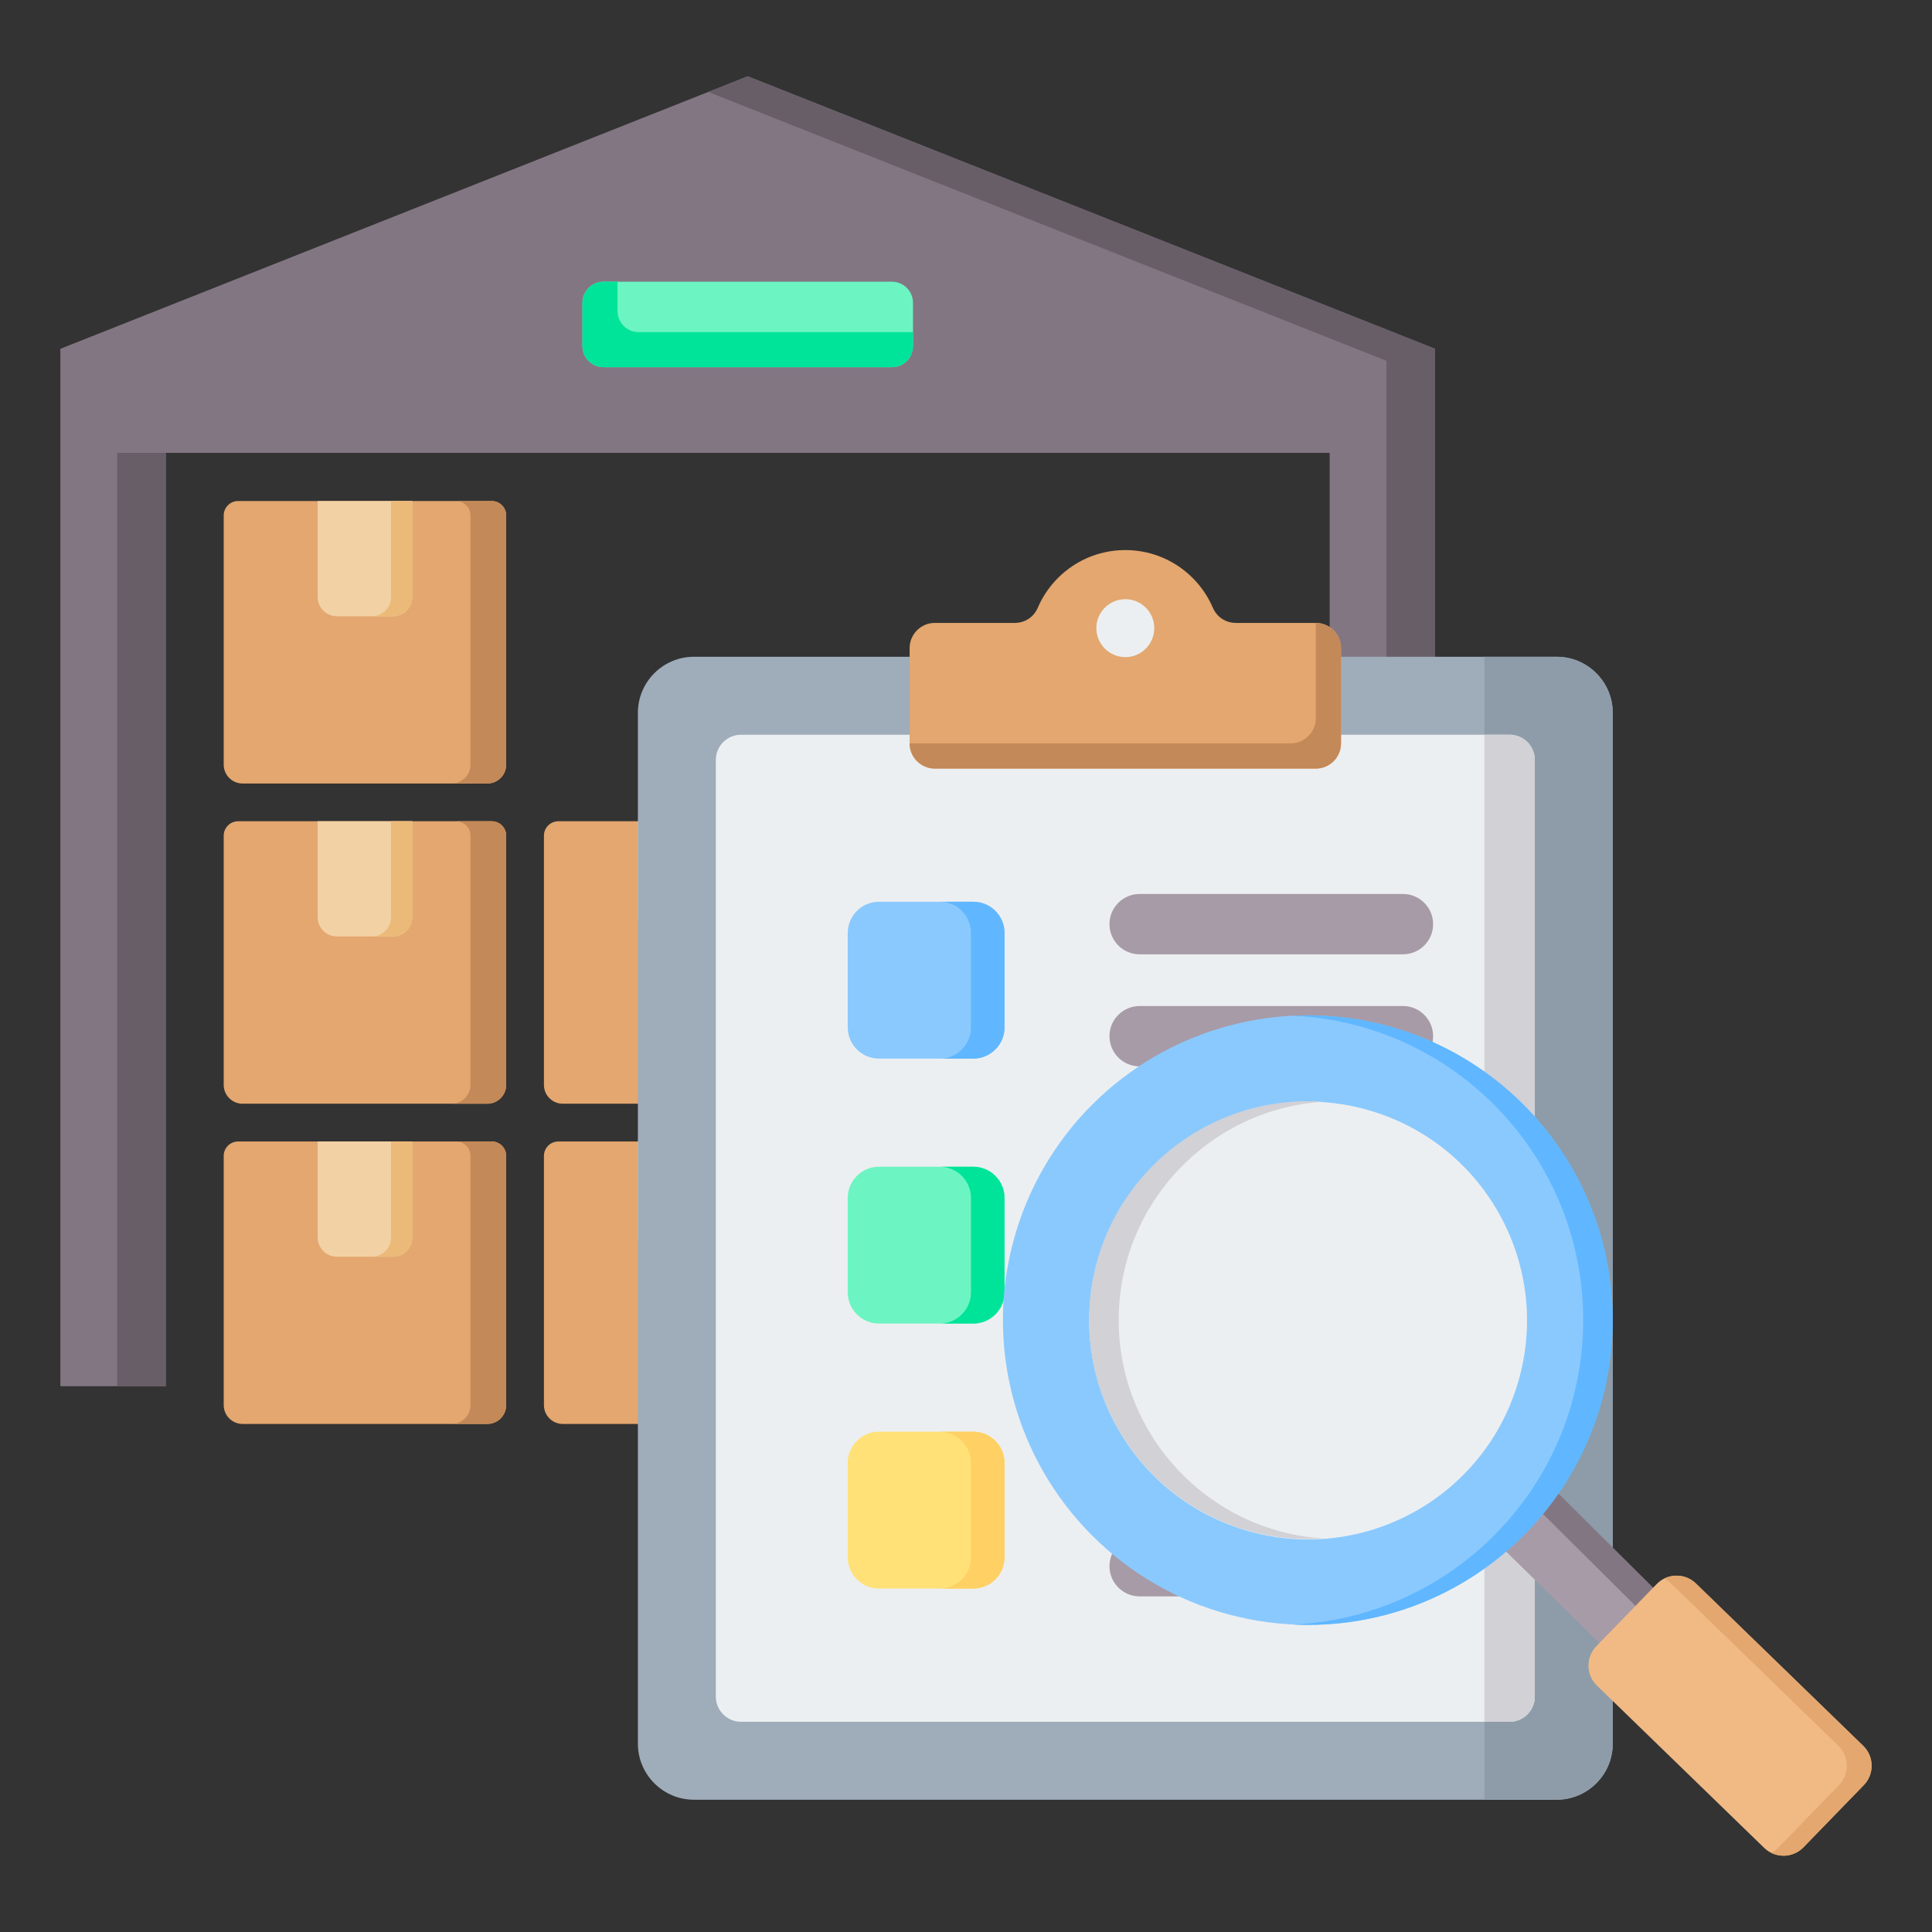 <svg id="Layer_1" enable-background="new 0 0 512 512" viewBox="0 0 512 512" xmlns="http://www.w3.org/2000/svg"><rect x="0" y="0" width="512" height="512" fill="#333333" stroke="none"/><g clip-rule="evenodd" fill-rule="evenodd"><g><path d="m380.311 367.359h-27.931v-247.345h-308.447v247.345h-27.932v-274.925l182.155-72.217 182.155 72.217z" fill="#837683"/><path d="m380.311 367.359h-12.887v-271.736l-179.733-71.257 10.465-4.149 182.155 72.217zm-336.378-247.345v247.345h-12.887v-247.345z" fill="#685e68"/><path d="m159.934 74.655h76.444c3.066 0 5.574 2.508 5.574 5.574v11.503c0 3.066-2.508 5.574-5.574 5.574h-76.444c-3.066 0-5.574-2.508-5.574-5.574v-11.503c0-3.066 2.508-5.574 5.574-5.574z" fill="#6cf5c2"/><path d="m159.934 74.655h3.717v7.786c0 3.066 2.508 5.574 5.574 5.574h72.727v3.717c0 3.066-2.508 5.574-5.574 5.574h-76.445c-3.066 0-5.574-2.508-5.574-5.574v-11.503c.001-3.066 2.509-5.574 5.575-5.574z" fill="#00e499"/></g><g><path d="m215.19 217.64h-67.226c-2.102 0-3.817 1.715-3.817 3.817v66.052c0 2.749 2.242 4.99 4.991 4.99h64.879c2.749 0 4.991-2.242 4.991-4.99v-66.052c-.001-2.103-1.716-3.817-3.818-3.817z" fill="#e3a76f"/><path d="m215.19 217.64h-9.465c2.102 0 3.817 1.715 3.817 3.817v66.052c0 2.749-2.242 4.99-4.991 4.99h9.465c2.749 0 4.991-2.242 4.991-4.99v-66.052c0-2.103-1.715-3.817-3.817-3.817z" fill="#c48958"/><path d="m194.109 217.64h-25.064v25.453c0 2.803 2.286 5.09 5.089 5.09h14.886c2.803 0 5.089-2.286 5.089-5.09z" fill="#f2d1a5"/><path d="m194.109 217.64h-5.625v25.453c0 2.803-2.286 5.09-5.089 5.09h5.625c2.803 0 5.089-2.286 5.089-5.09z" fill="#ecba78"/></g><g><path d="m215.19 302.503h-67.226c-2.102 0-3.817 1.715-3.817 3.817v66.052c0 2.749 2.242 4.99 4.991 4.99h64.879c2.749 0 4.991-2.242 4.991-4.99v-66.052c-.001-2.103-1.716-3.817-3.818-3.817z" fill="#e3a76f"/><path d="m215.19 302.503h-9.465c2.102 0 3.817 1.715 3.817 3.817v66.052c0 2.749-2.242 4.99-4.991 4.99h9.465c2.749 0 4.991-2.242 4.991-4.99v-66.052c0-2.103-1.715-3.817-3.817-3.817z" fill="#c48958"/><path d="m194.109 302.503h-25.064v25.453c0 2.803 2.286 5.09 5.089 5.09h14.886c2.803 0 5.089-2.286 5.089-5.09z" fill="#f2d1a5"/><path d="m194.109 302.503h-5.625v25.453c0 2.803-2.286 5.09-5.089 5.09h5.625c2.803 0 5.089-2.286 5.089-5.09z" fill="#ecba78"/></g><g><path d="m130.328 132.777h-67.226c-2.102 0-3.817 1.715-3.817 3.817v66.052c0 2.749 2.242 4.99 4.991 4.99h64.878c2.749 0 4.991-2.242 4.991-4.99v-66.052c0-2.102-1.715-3.817-3.817-3.817z" fill="#e3a76f"/><path d="m130.328 132.777h-9.465c2.102 0 3.817 1.715 3.817 3.817v66.052c0 2.749-2.242 4.99-4.991 4.99h9.465c2.749 0 4.991-2.242 4.991-4.99v-66.052c0-2.102-1.715-3.817-3.817-3.817z" fill="#c48958"/><path d="m109.247 132.777h-25.064v25.453c0 2.803 2.286 5.09 5.089 5.09h14.886c2.803 0 5.089-2.286 5.089-5.09z" fill="#f2d1a5"/><path d="m109.247 132.777h-5.625v25.453c0 2.803-2.286 5.09-5.089 5.09h5.625c2.803 0 5.089-2.286 5.089-5.09z" fill="#ecba78"/></g><g><path d="m130.328 217.64h-67.226c-2.102 0-3.817 1.715-3.817 3.817v66.052c0 2.749 2.242 4.99 4.991 4.99h64.878c2.749 0 4.991-2.242 4.991-4.99v-66.052c0-2.103-1.715-3.817-3.817-3.817z" fill="#e3a76f"/><path d="m130.328 217.64h-9.465c2.102 0 3.817 1.715 3.817 3.817v66.052c0 2.749-2.242 4.99-4.991 4.99h9.465c2.749 0 4.991-2.242 4.991-4.99v-66.052c0-2.103-1.715-3.817-3.817-3.817z" fill="#c48958"/><path d="m109.247 217.64h-25.064v25.453c0 2.803 2.286 5.09 5.089 5.09h14.886c2.803 0 5.089-2.286 5.089-5.09z" fill="#f2d1a5"/><path d="m109.247 217.64h-5.625v25.453c0 2.803-2.286 5.09-5.089 5.09h5.625c2.803 0 5.089-2.286 5.089-5.09z" fill="#ecba78"/></g><g><path d="m130.328 302.502h-67.226c-2.102 0-3.817 1.715-3.817 3.817v66.052c0 2.749 2.242 4.99 4.991 4.99h64.878c2.749 0 4.991-2.242 4.991-4.99v-66.052c0-2.103-1.715-3.817-3.817-3.817z" fill="#e3a76f"/><path d="m130.328 302.502h-9.465c2.102 0 3.817 1.715 3.817 3.817v66.052c0 2.749-2.242 4.99-4.991 4.99h9.465c2.749 0 4.991-2.242 4.991-4.99v-66.052c0-2.103-1.715-3.817-3.817-3.817z" fill="#c48958"/><path d="m109.247 302.502h-25.064v25.453c0 2.803 2.286 5.09 5.089 5.09h14.886c2.803 0 5.089-2.286 5.089-5.09z" fill="#f2d1a5"/><path d="m109.247 302.502h-5.625v25.453c0 2.803-2.286 5.09-5.089 5.09h5.625c2.803 0 5.089-2.286 5.089-5.09z" fill="#ecba78"/></g><g><path d="m412.548 174.051c8.178 0 14.848 6.67 14.848 14.848v273.199c0 8.178-6.67 14.848-14.848 14.848h-228.654c-8.178 0-14.848-6.67-14.848-14.848v-273.199c0-8.178 6.67-14.848 14.848-14.848z" fill="#9facba"/><path d="m393.387 476.945h19.162c8.178 0 14.848-6.67 14.848-14.848v-273.198c0-8.178-6.67-14.848-14.848-14.848h-19.162z" fill="#8d9ca8"/><path d="m400.064 194.707h-203.686c-3.678 0-6.677 2.999-6.677 6.676v248.231c0 3.677 2.999 6.677 6.677 6.677h203.687c3.677 0 6.677-2.999 6.677-6.677v-248.231c-.001-3.677-3-6.676-6.678-6.676z" fill="#eceff1"/><path d="m393.387 456.29h6.677c.21 0 .418-.01.623-.029 3.387-.316 6.053-3.18 6.053-6.648v-248.23c0-3.467-2.666-6.331-6.053-6.648-.205-.019-.413-.029-.623-.029h-6.677z" fill="#d1d1d6"/><path d="m247.734 165.077h21.163c2.725 0 5.054-1.533 6.132-4.036 3.866-8.979 12.794-15.266 23.191-15.266s19.325 6.287 23.191 15.266c1.078 2.503 3.407 4.036 6.132 4.036h21.163c3.677 0 6.677 2.999 6.677 6.677v25.251c0 3.677-2.999 6.677-6.677 6.677h-100.972c-3.677 0-6.677-2.999-6.677-6.677v-25.251c0-3.678 2.999-6.677 6.677-6.677z" fill="#e3a76f"/><path d="m342.031 197.004-100.974.001c0 3.677 2.999 6.677 6.677 6.677h100.974c3.677 0 6.677-2.999 6.677-6.677v-2.298-20.655-2.298c0-3.677-2.999-6.676-6.677-6.677v8.975 16.276c0 1.673-.62 3.205-1.643 4.379-1.227 1.406-3.03 2.297-5.034 2.297z" fill="#c48958"/><path d="m298.221 174.145c4.229 0 7.678-3.449 7.678-7.678s-3.449-7.678-7.678-7.678-7.678 3.449-7.678 7.678c-.001 4.229 3.449 7.678 7.678 7.678z" fill="#eceff1"/><path d="m302.022 252.91c-4.418 0-8-3.582-8-8s3.582-8 8-8h69.768c4.418 0 8 3.582 8 8s-3.582 8-8 8zm0 140.456c-4.418 0-8-3.582-8-8s3.582-8 8-8h69.768c4.418 0 8 3.582 8 8s-3.582 8-8 8zm0 29.692c-4.418 0-8-3.582-8-8s3.582-8 8-8h69.768c4.418 0 8 3.582 8 8s-3.582 8-8 8zm0-99.92c-4.418 0-8-3.582-8-8s3.582-8 8-8h69.768c4.418 0 8 3.582 8 8s-3.582 8-8 8zm0 29.692c-4.418 0-8-3.582-8-8s3.582-8 8-8h69.768c4.418 0 8 3.582 8 8s-3.582 8-8 8zm0-70.228c-4.418 0-8-3.582-8-8s3.582-8 8-8h69.768c4.418 0 8 3.582 8 8s-3.582 8-8 8z" fill="#a79ba7"/><path d="m232.915 379.419h25.037c4.544 0 8.262 3.718 8.262 8.262v25.037c0 4.544-3.718 8.262-8.262 8.262h-25.037c-4.544 0-8.262-3.718-8.262-8.262v-25.037c.001-4.544 3.718-8.262 8.262-8.262z" fill="#ffe177"/><path d="m249.057 379.419h8.895c4.544 0 8.261 3.718 8.261 8.262v25.038c0 4.544-3.718 8.261-8.261 8.261h-8.895c4.544 0 8.261-3.718 8.261-8.261v-25.038c.001-4.544-3.717-8.262-8.261-8.262z" fill="#ffd064"/><path d="m232.915 309.196h25.037c4.544 0 8.262 3.718 8.262 8.262v25.037c0 4.544-3.718 8.262-8.262 8.262h-25.037c-4.544 0-8.262-3.718-8.262-8.262v-25.037c.001-4.544 3.718-8.262 8.262-8.262z" fill="#6cf5c2"/><path d="m249.057 309.196h8.895c4.544 0 8.261 3.718 8.261 8.262v25.037c0 4.544-3.718 8.262-8.261 8.262h-8.895c4.544 0 8.261-3.718 8.261-8.262v-25.037c.001-4.544-3.717-8.262-8.261-8.262z" fill="#00e499"/><path d="m232.915 238.974h25.037c4.544 0 8.262 3.718 8.262 8.262v25.037c0 4.544-3.718 8.262-8.262 8.262h-25.037c-4.544 0-8.262-3.718-8.262-8.262v-25.037c.001-4.545 3.718-8.262 8.262-8.262z" fill="#8ac9fe"/><path d="m249.057 238.974h8.895c4.544 0 8.261 3.718 8.261 8.262v25.038c0 4.544-3.718 8.262-8.261 8.262h-8.895c4.544 0 8.261-3.718 8.261-8.262v-25.038c.001-4.545-3.717-8.262-8.261-8.262z" fill="#60b7ff"/></g><g><path d="m407.153 390.507c-3.92 5.591-8.531 10.663-13.708 15.092l37.274 36.538 14.191-14.624z" fill="#a79ba7"/><path d="m407.405 390.256c-.733 2.404-2.099 4.231-4.057 5.441l37.028 36.785 4.535-4.969z" fill="#837683"/><path d="m477.92 489.563 16.015-16.505c2.813-2.899 2.741-7.57-.156-10.383l-44.357-43.043c-2.898-2.813-7.572-2.742-10.384.156l-16.015 16.505c-2.812 2.898-2.742 7.572.156 10.384l44.357 43.043c2.899 2.811 7.571 2.742 10.384-.157z" fill="#f1ba84"/><path d="m442.859 419.632 44.358 43.043c2.898 2.813 2.969 7.484.156 10.383l-16.015 16.505c-.592.61-1.266 1.095-1.989 1.454 2.785 1.384 6.276.891 8.551-1.453l16.015-16.505c2.813-2.899 2.741-7.57-.156-10.383l-44.357-43.043c-2.288-2.221-5.683-2.644-8.395-1.298.658.327 1.277.759 1.832 1.297z" fill="#e3a76f"/><ellipse cx="346.623" cy="349.844" fill="#8ac9fe" rx="80.774" ry="80.774" transform="matrix(.707 -.707 .707 .707 -145.854 347.567)"/><path d="m346.623 269.07c44.61 0 80.774 36.164 80.774 80.774s-36.164 80.774-80.774 80.774c-1.315 0-2.622-.034-3.921-.096 42.789-2.046 76.853-37.383 76.853-80.678 0-43.296-34.064-78.632-76.853-80.678 1.3-.062 2.607-.096 3.921-.096z" fill="#60b7ff"/><ellipse cx="346.623" cy="349.844" fill="#eceff1" rx="58" ry="58" transform="matrix(.29 -.957 .957 .29 -88.656 580.215)"/><path d="m346.623 291.844c1.318 0 2.625.048 3.921.135-30.204 2.017-54.08 27.151-54.08 57.866s23.876 55.849 54.08 57.865c-1.296.086-2.603.135-3.921.135-32.033 0-58.001-25.968-58.001-58 .001-32.033 25.968-58.001 58.001-58.001z" fill="#d1d1d6"/></g></g></svg>